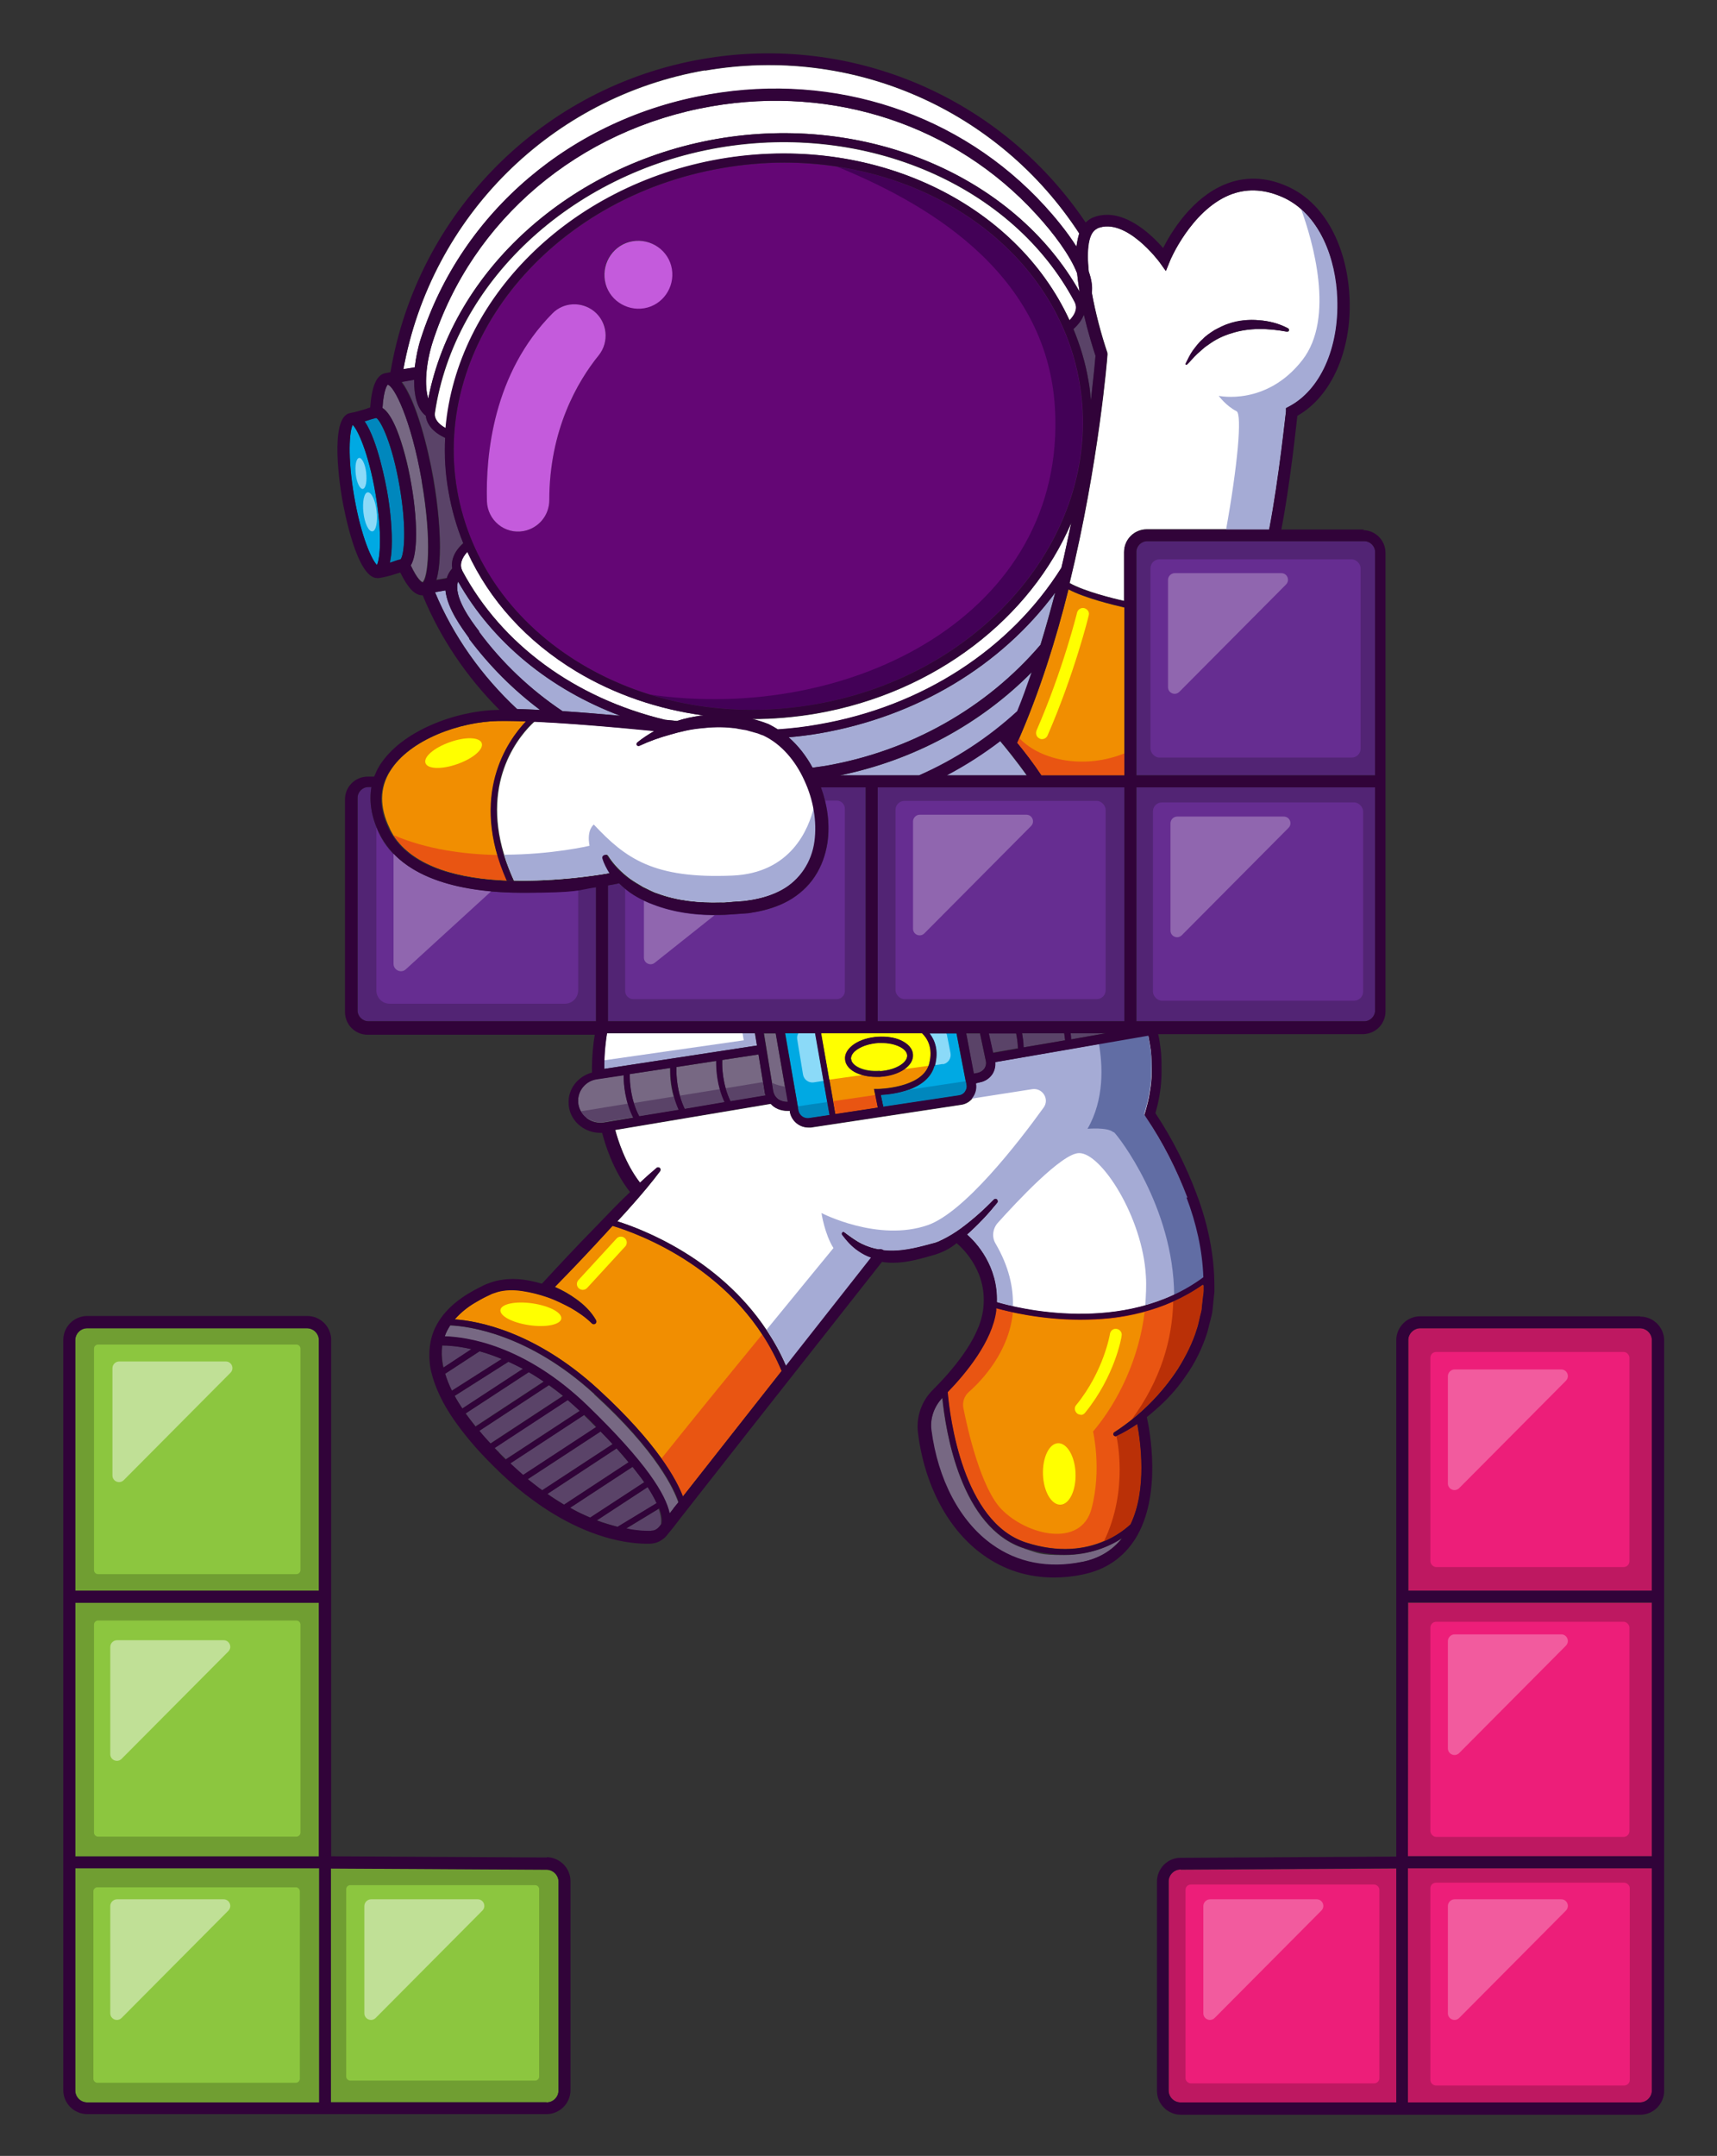 <?xml version="1.0" encoding="UTF-8"?>
<svg id="Layer_1" xmlns="http://www.w3.org/2000/svg" version="1.1" viewBox="0 0 558.9 701.5">
  <rect x="0" y="0" width="558.9" height="701.5" fill="#333333" stroke="none"/>
  <!-- Generator: Adobe Illustrator 29.1.0, SVG Export Plug-In . SVG Version: 2.1.0 Build 142)  -->
  <defs>
    <style>
      .st0 {
        fill: #f18e01;
      }

      .st1 {
        fill: #c0e096;
      }

      .st2 {
        fill: #8cc63f;
      }

      .st3 {
        fill: #9066af;
      }

      .st4 {
        fill: #0087bd;
      }

      .st5 {
        fill: #be1861;
      }

      .st6 {
        fill: #fff;
      }

      .st7 {
        fill: #8bdaf8;
      }

      .st8 {
        fill: #5a4368;
      }

      .st9 {
        fill: #616da4;
      }

      .st10 {
        fill: #430157;
      }

      .st11 {
        fill: #522474;
      }

      .st12 {
        fill: #c45bdc;
      }

      .st13 {
        fill: #662d91;
      }

      .st14 {
        fill: #709e32;
      }

      .st15 {
        fill: #f25b9e;
      }

      .st16 {
        fill: #00a9e3;
      }

      .st17 {
        fill: #e95512;
      }

      .st18 {
        fill: #ed1e79;
      }

      .st19 {
        fill: #640675;
      }

      .st20 {
        fill: #ba3007;
      }

      .st21 {
        display: none;
        fill: #acb1d6;
      }

      .st22 {
        fill: #310339;
      }

      .st23 {
        fill: #ff0;
      }

      .st24 {
        fill: #a5abd5;
      }

      .st25 {
        fill: #776883;
      }
    </style>
  </defs>
  <rect class="st21" x="-179" y="-116.1" width="920.3" height="920.3"/>
  <g>
    <g>
      <g>
        <g>
          <path class="st14" d="M177.9,684.1c2.1,0,3.9-1.7,3.9-3.9v-68c0-2.1-1.7-3.9-3.9-3.9l-70.2-.4v76.1h70.2Z"/>
          <path class="st14" d="M103.8,436.1c0-2.1-1.7-3.9-3.9-3.9H28.4c-2.1,0-3.9,1.7-3.9,3.9v81.5h79.3v-81.5Z"/>
          <polygon class="st14" points="103.8 521.5 24.5 521.5 24.5 604 103.8 604 103.8 521.5"/>
          <path class="st14" d="M24.5,607.9v72.3c0,2.1,1.7,3.9,3.9,3.9h75.5v-76.2H24.5Z"/>
          <path class="st2" d="M31.7,614.1h64.6c.7,0,1.3.6,1.3,1.3v61c0,.7-.6,1.3-1.3,1.3H31.7c-.7,0-1.3-.6-1.3-1.3v-61c0-.7.6-1.3,1.3-1.3Z"/>
          <path class="st5" d="M537.7,436.1c0-2.1-1.7-3.9-3.9-3.9h-71.5c-2.1,0-3.9,1.7-3.9,3.9v81.5s79.3,0,79.3,0v-81.5Z"/>
          <path class="st5" d="M384.3,608.3c-2.1,0-3.9,1.8-3.9,3.9v68c0,2.1,1.7,3.9,3.9,3.9h70.2v-76.1l-70.2.4Z"/>
          <path class="st5" d="M458.3,684.1h75.5c2.1,0,3.9-1.7,3.9-3.9v-72.3h-79.4v76.2Z"/>
          <polygon class="st5" points="537.7 521.5 458.4 521.5 458.3 604 537.7 604 537.7 521.5"/>
        </g>
        <rect class="st18" x="465.6" y="439.9" width="64.8" height="70" rx="1.9" ry="1.9"/>
        <rect class="st18" x="465.6" y="527.7" width="64.8" height="70" rx="1.9" ry="1.9"/>
        <path class="st18" d="M467.5,612.6h61.1c1,0,1.9.8,1.9,1.8v62.4c0,1-.8,1.8-1.9,1.8h-61.1c-1,0-1.9-.8-1.9-1.8v-62.4c0-1,.8-1.8,1.9-1.8Z"/>
        <path class="st18" d="M387.7,613.2h59.5c1,0,1.8.8,1.8,1.7v61.3c0,1-.8,1.7-1.8,1.7h-59.5c-1,0-1.8-.8-1.8-1.7v-61.3c0-1,.8-1.7,1.8-1.7Z"/>
        <path class="st15" d="M509.7,621.7l-34.7,34.9c-1.4,1.4-3.7.4-3.7-1.5v-34.9c0-1.2,1-2.2,2.2-2.2h34.7c1.9,0,2.9,2.3,1.5,3.7Z"/>
        <path class="st15" d="M509.7,535.5l-34.7,34.9c-1.4,1.4-3.7.4-3.7-1.5v-34.9c0-1.2,1-2.2,2.2-2.2h34.7c1.9,0,2.9,2.3,1.5,3.7Z"/>
        <path class="st15" d="M430.1,621.7l-34.7,34.9c-1.4,1.4-3.7.4-3.7-1.5v-34.9c0-1.2,1-2.2,2.2-2.2h34.7c1.9,0,2.9,2.3,1.5,3.7Z"/>
        <path class="st1" d="M74.3,621.7l-34.7,34.9c-1.4,1.4-3.7.4-3.7-1.5v-34.9c0-1.2,1-2.2,2.2-2.2h34.7c1.9,0,2.9,2.3,1.5,3.7Z"/>
        <path class="st15" d="M509.7,449.3l-34.7,34.9c-1.4,1.4-3.7.4-3.7-1.5v-34.9c0-1.2,1-2.2,2.2-2.2h34.7c1.9,0,2.9,2.3,1.5,3.7Z"/>
        <path class="st2" d="M114,613.4h60.2c.7,0,1.3.6,1.3,1.3v61c0,.7-.6,1.3-1.3,1.3h-60.2c-.7,0-1.3-.6-1.3-1.3v-61c0-.7.6-1.3,1.3-1.3Z"/>
        <path class="st2" d="M31.9,527.3h64.6c.7,0,1.3.6,1.3,1.3v67.7c0,.7-.6,1.3-1.3,1.3H31.9c-.7,0-1.3-.6-1.3-1.3v-67.7c0-.7.6-1.3,1.3-1.3Z"/>
        <path class="st2" d="M31.9,437.5h64.6c.7,0,1.3.6,1.3,1.3v72.1c0,.7-.6,1.3-1.3,1.3H31.9c-.7,0-1.3-.6-1.3-1.3v-72.1c0-.7.6-1.3,1.3-1.3Z"/>
        <path class="st1" d="M157,621.7l-34.7,34.9c-1.4,1.4-3.7.4-3.7-1.5v-34.9c0-1.2,1-2.2,2.2-2.2h34.7c1.9,0,2.9,2.3,1.5,3.7Z"/>
        <path class="st1" d="M74.3,537.4l-34.7,34.9c-1.4,1.4-3.7.4-3.7-1.5v-34.9c0-1.2,1-2.2,2.2-2.2h34.7c1.9,0,2.9,2.3,1.5,3.7Z"/>
        <path class="st1" d="M75,446.7l-34.7,34.9c-1.4,1.4-3.7.4-3.7-1.5v-34.9c0-1.2,1-2.2,2.2-2.2h34.7c1.9,0,2.9,2.3,1.5,3.7Z"/>
      </g>
      <g>
        <path class="st22" d="M533.8,428.3h-71.5c-4.3,0-7.8,3.5-7.8,7.8v168c0,0,0,0,0,0l-70.2.4c-4.3,0-7.7,3.5-7.7,7.8v68c0,4.3,3.5,7.8,7.8,7.8h149.5c4.3,0,7.8-3.5,7.8-7.8v-244.1c0-4.3-3.5-7.8-7.8-7.8ZM454.5,684.1h-70.2c-2.1,0-3.9-1.7-3.9-3.9v-68c0-2.1,1.7-3.9,3.9-3.9l70.2-.4v76.1ZM537.7,680.2c0,2.1-1.7,3.9-3.9,3.9h-75.5v-76.2h79.4v72.3ZM537.7,604h-79.4v-82.6h79.4v82.6ZM537.7,517.6h-79.3v-81.5c0-2.1,1.8-3.9,3.9-3.9h71.5c2.1,0,3.9,1.7,3.9,3.9v81.5Z"/>
        <path class="st22" d="M178,604.4l-70.2-.4h0s0-168,0-168c0-4.3-3.5-7.8-7.8-7.8H28.4c-4.3,0-7.8,3.5-7.8,7.8v244.1c0,4.3,3.5,7.8,7.8,7.8h149.5c4.3,0,7.8-3.5,7.8-7.8v-68c0-4.3-3.5-7.7-7.7-7.8ZM24.5,436.1c0-2.1,1.7-3.9,3.9-3.9h71.5c2.1,0,3.9,1.7,3.9,3.9v81.5s-79.3,0-79.3,0v-81.5ZM24.5,521.5h79.3v82.6s-79.3,0-79.3,0v-82.6ZM103.8,684.1H28.4c-2.1,0-3.9-1.7-3.9-3.9v-72.3h79.4v76.2ZM181.8,680.2c0,2.1-1.7,3.9-3.9,3.9h-70.2v-76.1l70.2.4c2.1,0,3.9,1.8,3.9,3.9v68Z"/>
      </g>
    </g>
    <g>
      <g>
        <g>
          <g>
            <path class="st23" d="M286.5,348.5c5.5-.4,9-3,8.8-5.2,0-1.1-1-2.1-2.7-2.9-1.5-.7-3.4-1.1-5.5-1.1s-.8,0-1.3,0c-2.5.2-4.9.9-6.6,2-1.5,1-2.3,2.1-2.2,3.2.2,2.2,4,4.3,9.4,3.9Z"/>
            <path class="st17" d="M391.8,418.2v1.8c0,.6-.1,1.2-.2,1.8l-.4,3.6c0,1.2-.5,2.4-.7,3.5-.3,1.2-.5,2.4-.9,3.5-1.4,4.6-3.6,8.9-6.2,13-4,6.2-9.2,11.9-15.1,16.6-1.8,1.4-3.7,2.8-5.6,4h0c-.3.2-.4.6-.3.9.2.3.6.5.9.3,2.4-1.1,4.7-2.5,6.8-3.9,1,5.5,3.3,21.2-2.2,32.6-1.7,1.6-4.7,3.9-8.7,5.6-5.9,2.5-14.3,3.9-25.2.4-20.7-6.6-24.9-41-25.6-49,5.9-6.2,14.5-16.5,15.8-26.5,0-.3,0-.5,0-.8,1.1.3,2.9.8,5.2,1.3,5.2,1.1,13.1,2.4,22.1,2.4s13.7-.7,20.9-2.6c3.1-.8,6.3-1.9,9.4-3.3,3.3-1.5,6.6-3.3,9.8-5.5,0,0,0,.2,0,.2Z"/>
            <path class="st16" d="M122.2,160.5c-2.3-13.3-5.8-20.7-7.4-22.2-1,2-1.8,10,.5,23.4,2.3,13.3,5.8,20.7,7.4,22.2,1-2,1.8-10-.5-23.4Z"/>
            <path class="st4" d="M127.5,178.1c0,2-.3,3.6-.6,5,.6-.2,1.1-.3,1.5-.5.7-.2,1.3-.4,2-.6,1.1-1.3,2.1-9.6-.3-23.6-2.4-14-6.1-21.4-7.6-22.4-.5.1-1.1.3-1.9.5-.5.2-1.2.4-1.9.6,4.3,6.3,6.9,20.6,7.3,22.7,1.2,6.8,1.7,13.3,1.5,18.3Z"/>
            <path class="st8" d="M147.2,184.9c-.4-2.4.5-5.4,3.6-8.2-2.2-5.4-3.8-11-4.8-16.8-1-5.9-1.3-11.7-1.1-17.5-3.8-1.7-6-4.3-6.3-7.2-2.9-2.2-3.9-6.7-3.8-11.7l-4,.7c4.8,6.4,8.5,21.4,10.3,31.4,1.6,9.2,2.3,18.1,2.1,24.9-.1,3.4-.5,6.1-1.1,8.1l3.4-.6c.3-1.1.9-2.2,1.8-3.2Z"/>
            <rect class="st11" x="285.7" y="256.2" width="80.3" height="76.1"/>
            <path class="st11" d="M281.8,256.2v76.1h-83.9v-44.2c1.7-.3,2.9-.5,3.6-.7.4.4.9.8,1.3,1.2.2.2.5.4.7.6,2.7,2.3,5.9,3.9,9.1,5.1,7.1,2.7,14.7,3.6,22,3.4,1.9,0,3.7-.2,5.5-.3l2.8-.2c.9,0,1.9-.3,2.8-.4,3.7-.6,7.5-1.8,10.9-3.7,3.4-1.9,6.5-4.6,8.6-7.9,2.2-3.3,3.5-7.1,4.1-10.9.7-4.7.3-9.4-.8-13.8-.3-1.5-.8-2.9-1.3-4.3h14.5Z"/>
            <path class="st24" d="M149.1,189.2c-1.6,4.9,4.1,12.6,6.7,16.2v.2c7.6,10,16.7,18.7,27.3,25.8,6.4.4,13,1,18.8,1.5-22.9-8.6-41.6-23.9-52.8-43.7Z"/>
            <path class="st24" d="M152.9,207.9v-.2c-2.6-3.3-7.3-9.7-7.9-15.6l-3.4.6c5.9,14.1,15.1,27.2,26.7,38,2.4,0,4.9.2,7.5.3-8.8-6.6-16.5-14.3-23-23.1Z"/>
            <path class="st6" d="M229.5,22.9c-50,8.7-89.1,47.6-98.2,97.3l3.7-.6c.4-3.4,1.1-6.7,2-9.4,13.3-41.3,49.2-71.7,93.8-79.4,41.1-7.1,81.9,6.4,109.2,36.2,3.3,3.6,7.3,8.4,10.4,13.3.2-1.6.5-3,.9-4.3-26.4-40.5-74.1-61.3-121.8-53Z"/>
            <path class="st0" d="M366,197.6v54.7h-27c-2.5-3.8-5.6-7.8-7.9-10.6.2-.5.4-1,.7-1.5,6.7-15.4,12-32.2,16-48.4,5.4,2.9,14.8,5.1,18.2,5.9Z"/>
            <path class="st8" d="M360,336.2h-11.6c0,.6.2,1.2.2,2l11.3-2Z"/>
            <path class="st8" d="M346.7,338.5c0-.9-.2-1.6-.3-2.3h-13.7c.2,1.2.4,2.8.5,4.6l13.5-2.3Z"/>
            <path class="st6" d="M233.4,45.2c48.5-8.4,96.7,12,118,49.7-.3-2-.6-4-.8-6-2.2-5.8-7.6-13-13.4-19.3-26.4-28.8-65.8-41.9-105.6-35-43.2,7.5-77.9,36.9-90.8,76.8-2.2,7-2.7,14.2-1.4,18.3,8.2-41.8,46.2-76.2,94-84.5Z"/>
            <path class="st24" d="M246.4,340.2l-49.7,7.6c0-1,0-1.9,0-2.8.1-4.1.7-7.4.9-8.8h48.1l.7,4Z"/>
            <path class="st11" d="M447.6,179.6c0-1.9-1.6-3.5-3.5-3.5h-70.7c-1.9,0-3.5,1.6-3.5,3.5v72.7h77.7v-72.7Z"/>
            <path class="st8" d="M184.8,455.5l-23.8,15.6c.5.5.9,1,1.4,1.4.7.8,1.5,1.5,2.3,2.3l24.1-15.8c-1.3-1.2-2.6-2.4-3.9-3.5Z"/>
            <path class="st8" d="M190.1,460.4l-24.1,15.8c1.4,1.3,2.8,2.5,4.2,3.8l23.8-15.6c-1.3-1.3-2.6-2.6-3.9-3.9Z"/>
            <path class="st8" d="M172.1,446.5l-20.5,13.4c1,1.4,2.1,2.8,3.2,4.2l22.2-14.6c-1.7-1.1-3.3-2.1-4.9-3.1Z"/>
            <path class="st8" d="M165.5,443.1l-17.5,11.1c.8,1.4,1.6,2.8,2.5,4.1l19.7-12.9c-1.6-.9-3.2-1.7-4.7-2.3Z"/>
            <path class="st8" d="M178.7,450.7l-22.7,14.9c1.2,1.4,2.4,2.8,3.6,4.1l23.6-15.5c-1.5-1.3-3.1-2.4-4.6-3.5Z"/>
            <path class="st8" d="M195.5,465.8l-23.7,15.5c1.2,1,2.4,1.9,3.6,2.8.4.3.7.5,1.1.8l22.9-15c-1.2-1.3-2.5-2.7-3.9-4.1Z"/>
            <path class="st0" d="M254.4,446.1l-13.3,16.9-18.8,23.9c-1-2.6-3-6.7-7-12.3-4.2-5.9-10.7-13.5-20.5-22.5-20.7-19-39.5-22.3-46.8-22.8,0,0,.1-.1.2-.2,1.8-2,4-3.8,6.4-5.2,1.2-.7,2.4-1.4,3.7-2.1.6-.3,1.3-.6,1.9-.9.6-.2,1.2-.4,1.8-.6,2.5-.7,5.3-.7,8-.3,2.7.4,5.4,1.1,8.1,2,2.7,1,5.2,2.1,7.7,3.5,2.4,1.4,4.8,3,6.8,5h0c.3.3.7.4,1,.2.4-.2.6-.8.4-1.2-1.6-2.8-3.9-5-6.4-6.8-2.2-1.6-4.5-2.9-7-4,5.6-5.7,11.1-11.5,16.5-17.4.8-.8,1.5-1.7,2.3-2.5,6.7,2,32.9,11.2,48.7,35.3,2.4,3.6,4.5,7.6,6.3,11.9Z"/>
            <path class="st25" d="M333.5,503.9c-20.9-6.6-25.7-38.4-26.8-49-2.7,2.8-4,6.7-3.6,10.5,2,16.2,9.2,29.7,19.7,37.2,8.4,6,18.5,8,29.3,5.7,5.5-1.1,9.8-3.7,13-7.7-4.2,2.7-10.5,5.4-18.7,5.4s-8.2-.6-13-2.1Z"/>
            <path class="st8" d="M210.8,483.9l-16.5,10.8c2.2.8,4.5,1.5,6.8,2.1l12.7-7.7c-.7-1.6-1.7-3.3-2.9-5.2Z"/>
            <path class="st8" d="M205.9,477.3l-20.3,13.3c1.6.9,3.1,1.7,4.7,2.4.6.3,1.2.5,1.8.8l17.6-11.5c-1.1-1.6-2.4-3.2-3.8-5Z"/>
            <path class="st8" d="M214.5,490.9l-10.7,6.5c.9.2,1.9.4,2.8.5,1.4.2,2.8.3,4.2.3.3,0,.8,0,1,0,.2,0,.5,0,.7-.1.5-.1.9-.3,1.3-.6.4-.2.8-.8,1.3-1.4.2-1.4,0-3.1-.7-5.1Z"/>
            <path class="st8" d="M200.7,471.3l-22.5,14.8c1.8,1.2,3.6,2.4,5.4,3.5l21-13.8c-1.2-1.4-2.5-2.9-3.9-4.5Z"/>
            <path class="st25" d="M193.4,453.6c-21.5-19.7-41.2-22.1-46.9-22.3-.7,1.1-1.4,2.4-1.8,3.6,6.8.2,25.9,2.6,46.5,22.6,19.3,18.7,25.4,28.9,26.7,35l1.2-1.5,1.7-2.1c-1.4-4.1-6.9-16.5-27.4-35.2Z"/>
            <path class="st8" d="M156.1,439.7l-11.2,7.3c.6,1.9,1.3,3.7,2.2,5.5l16.2-10.3c-2.6-1.1-5-1.9-7.2-2.5Z"/>
            <path class="st0" d="M300.1,336.2h-32.8l2.7,15.2,1.2,6.8.7,4.2,13.8-2.1-.8-4.2-.4-1.8h1.2c.1,0,13.9-.2,16.6-7.6,0-.2.1-.3.2-.5,1.5-5.4-.7-8.6-2.3-10.1ZM286.6,350.4c-.5,0-1,0-1.4,0-1.6,0-3.1-.2-4.4-.6-3.3-.9-5.6-2.8-5.7-5.2-.1-1.8,1-3.6,3.1-5,2-1.3,4.6-2.1,7.5-2.3,2.9-.2,5.6.2,7.7,1.2,2.3,1.1,3.7,2.7,3.8,4.5.1,1.8-1,3.6-2.9,4.9-1.9,1.3-4.6,2.2-7.7,2.4Z"/>
            <path class="st8" d="M318.2,349.2c.9-.2,1.7-.7,2.2-1.4.5-.8.7-1.7.5-2.5l-1.9-9h-4.5l2.5,13.2,1.2-.2Z"/>
            <path class="st16" d="M314.2,355.2c-.5.7-1.2,1.1-2,1.2l-24.6,3.7-.8-3.8c1.8-.1,5.5-.5,9-1.7,3.7-1.3,7.3-3.7,8.4-7.8,0,0,0-.2,0-.3,1.3-4.9-.1-8.2-1.7-10.4h8.8l3,15.6.2,1.1c.2.8,0,1.6-.5,2.3Z"/>
            <path class="st25" d="M256.4,358.5c-2.4,0-4.2-1.2-4.7-3.5l-.4-2.7-2.6-16h3.8l3,17.3.9,5Z"/>
            <path class="st25" d="M249.2,356.4l-11.4,1.9c-.7-1.4-1.2-2.8-1.6-4.2-1.1-3.9-1.2-7.4-1.1-9.2l11.8-1.8,1.5,9.1.5,3.4c0,.3.2.6.3.9Z"/>
            <path class="st8" d="M144,437.8c-.3,2-.2,4.1.2,6.2,0,.3.2.7.2,1l9.1-6c-4.4-1-7.7-1.2-9.5-1.2Z"/>
            <path class="st25" d="M235.8,358.6l-12.9,2.2c-.7-1.4-1.2-2.9-1.6-4.3-1.1-4-1.2-7.6-1.1-9.3l13-2c0,2,.1,5.4,1.2,9.2.4,1.4.9,2.8,1.5,4.2Z"/>
            <path class="st25" d="M220.9,361.1l-12.8,2.1c-.8-1.4-1.3-2.9-1.8-4.3-1.2-3.8-1.4-7.4-1.4-9.4l13.2-2c0,1.9,0,5.4,1.2,9.3.4,1.4.9,2.8,1.5,4.3Z"/>
            <path class="st8" d="M331.3,341.2c0-2-.3-3.8-.6-5h-8.9l1.4,6.3,8-1.4Z"/>
            <path class="st25" d="M206.1,363.6l-9.5,1.6c-2,.3-4.1-.2-5.8-1.5-.7-.6-1.3-1.2-1.7-2-.5-.9-.9-1.9-.9-3v-.3c-.2-3.5,2.5-6.8,6.1-7.3l8.7-1.3c0,2.2.3,5.6,1.4,9.4.4,1.4,1,2.9,1.7,4.3Z"/>
            <path class="st16" d="M270,362.8l-6.7,1c-1.6.3-3.1-.9-3.4-2.4l-.2-1.4-4.1-23.8h9.8l2.7,15.5,1.2,6.8.7,4.2Z"/>
            <path class="st8" d="M355.1,130.2c1-7.8,1.4-13,1.5-14.5-.8-2.4-2.4-7.5-3.8-13.4-.5,1.5-1.6,3.1-3.4,4.7,2.2,5.3,3.9,10.9,4.9,16.8.4,2.1.6,4.2.8,6.3Z"/>
            <path class="st19" d="M351.4,124.4c-6.4-37.1-38.9-64.1-78.9-70.2-5.6-.8-11.3-1.3-17.2-1.3s-13.5.6-20.3,1.8c-55.8,9.7-94.5,56.7-86.2,104.8,4,23.3,18.3,43.3,40.3,56.5,7,4.2,14.6,7.6,22.4,10,16.8,5.2,35.3,6.4,53.7,3.2,55.8-9.7,94.5-56.7,86.2-104.8ZM194.9,115.6c-6.8,8.5-16.1,24.3-16.1,47.1,0,5-3.5,9.3-8.4,10.1h0c-6.1,1.1-11.7-3.5-11.9-9.7-.4-15,2-41.6,21.3-61.1,3.7-3.7,9.6-4,13.6-.7,4.4,3.5,5,9.9,1.5,14.3ZM209.6,100.2c-6,1-11.7-3-12.8-9-1-6,3-11.7,9-12.8,6-1,11.7,3,12.8,9,1,6-3,11.7-9,12.8Z"/>
            <path class="st6" d="M152.1,179.6c-1.9,2-2.6,4.3-1.6,6.1,12.8,24,36.7,41.5,66,48.5,2.3.2,3.7.4,3.9.4,2.4-.8,5-1.4,7.5-1.7.4,0,.8,0,1.2-.1-14.8-2-28.9-6.8-41.4-14.3-16.2-9.7-28.4-23.2-35.5-38.9Z"/>
            <path class="st6" d="M234.5,51.8c49.4-8.6,96.1,14.2,113.7,52.5,3.1-3.2,2-5.4,1.6-6.1-20.2-37.8-67.8-58.4-115.9-50.1-48.1,8.3-86,43.8-92.3,86.2-.3,1.9,1,3.7,3.6,5.1,3.7-41.9,40-79,89.4-87.6Z"/>
            <path class="st6" d="M345.5,184.8c1.2-5,2.2-9.9,3.2-14.6-13.1,30.6-43.9,55.2-82.9,62-7,1.2-14,1.8-21,1.8h0c1.8.4,3.6,1,5.4,1.7,1.1.5,2.1,1.1,3,1.7,4.4-.3,8.8-.8,13.2-1.6,33.6-5.8,62.3-24.4,79.1-51Z"/>
            <path class="st24" d="M308.1,252.3h26.1c-3.3-4.6-7-9.2-8.7-11.2-5.5,4.2-11.3,7.9-17.5,11.2Z"/>
            <path class="st24" d="M335.9,218.7c-16.7,16.9-38.5,28.7-62.5,33.6h25.9c11.8-5.2,22.5-12.2,32-20.9,1.7-4.2,3.2-8.4,4.7-12.7Z"/>
            <path class="st24" d="M338.7,209.8c1.7-5.7,3.3-11.4,4.8-17-17.6,23.8-44.9,40.3-76.6,45.8-3.4.6-6.8,1-10.2,1.3,3.2,2.8,5.8,6.2,7.8,9.9,1.4-.2,2.8-.4,4.2-.6,27.6-4.8,52.4-18.8,70-39.4Z"/>
            <path class="st11" d="M369.9,332.3h4.9c.2,0,.3,0,.5,0h68.8c1.9,0,3.5-1.6,3.5-3.5v-72.7h-77.7v76.1Z"/>
            <path class="st6" d="M391.7,415.6c-25.9,19.1-61.2,9.9-67.2,8.1.4-11.7-6.7-19.4-9.7-22,3.6-3.2,6.8-6.6,9.8-10.3.3-.3.2-.8,0-1.1-.3-.3-.8-.3-1.1,0h0c-3.3,3.4-6.9,6.6-10.7,9.4-1.9,1.4-3.9,2.6-5.9,3.6-.5.2-1,.5-1.5.7-.5.2-1,.3-1.5.5l-3.4.9c-4.3,1.1-8.7,1.9-12.8,1.4-.5-.3-1.1-.4-1.7-.3-1.8-.3-3.6-.9-5.3-1.7-2-1-3.9-2.4-5.8-3.8h0c-.2-.2-.4-.2-.6,0-.2.2-.3.5-.1.8,1.4,2,3.1,3.9,5.3,5.3,1.3.9,2.6,1.6,4.1,2.1l-27.7,35.2c-1.8-4.3-4-8.1-6.4-11.7-15.5-23.3-40.5-32.8-48.5-35.3,1.8-1.9,3.6-3.9,5.3-5.9,3-3.4,5.9-6.8,8.6-10.4.2-.3.2-.7,0-1-.3-.3-.8-.4-1.1,0-1.8,1.6-3.7,3.1-5.4,4.8-4.9-6.3-7.3-14.2-8.1-17.2l50.6-8.5c1.3,1.5,3.3,2.3,5.6,2.3s.4,0,.7,0v.5c.6,2.8,3.1,4.9,5.9,4.9s.6,0,.9,0l48.9-7.4c1.4-.2,2.6-.9,3.5-1.9.2-.2.3-.3.4-.5.9-1.3,1.3-2.9,1-4.5h0s1.2-.3,1.2-.3c1.7-.3,3.1-1.2,4.1-2.6.8-1.2,1.1-2.6,1-4l49.8-8.6c.3,1.5.6,3.1.8,4.6.3,2.3.4,4.5.3,6.8,0,2.3-.2,4.5-.6,6.8-.3,2.3-.9,4.5-1.5,6.6l-.3,1,.6.8c5.4,8.1,10,17,13.5,26.2,3.2,8.4,5.2,17.2,5.5,26Z"/>
            <path class="st11" d="M194,288.7v43.6h-74.1c-1.9,0-3.5-1.6-3.5-3.5v-69.2c0-1.9,1.6-3.5,3.5-3.5h1c-.7,4.1-.2,8.5,1.6,13,.2.6.5,1.3.8,1.9,7.6,15.7,28.5,19.5,46.9,19.5s12.7-.5,17.9-1.1c2.1-.2,4.1-.5,5.9-.7Z"/>
            <path class="st25" d="M137.3,156.4c-3.5-20-9-30.8-11.1-31.3,0,0-1.3,1.2-1.7,7.6,1.6,1,3.1,3.4,4.7,7.2,1.9,4.7,3.6,11,4.7,17.7,1.2,6.8,1.7,13.3,1.5,18.3-.2,3.8-.7,6.4-1.7,8,2.2,4.7,3.6,5.4,3.8,5.5h0c1.7-1.1,3.2-13.1-.3-33.1Z"/>
            <path class="st6" d="M435.4,97.2c-.4-10.1-3.8-22.1-11.9-29.2-1.9-1.7-4.1-3.1-6.6-4.1-5.8-2.4-11.4-2.6-16.8-.4-12.4,5.1-19.3,21.3-19.3,21.5l-1.3,3.2-2-2.8c-.1-.1-11-14.9-20.3-11.1-3,1.2-3.6,6.8-2.8,14,.8,2.4,1.2,4.8,1,6.9,1.2,6.6,3.1,13.7,5.1,19.6v.4c.1,0,0,.4,0,.4,0,.5-2.8,35.2-12.3,74.1,4.8,2.7,14,5,17.7,5.8v-15.9c0-4.1,3.3-7.4,7.4-7.4h39.8c3.2-16.7,5.4-38.2,5.4-38.5v-1c0,0,1-.5,1-.5,10.2-5.2,16.4-19,15.8-35.1ZM389.6,115.3c-1.1,1-2.1,2.3-3.2,3.3h0c-.1.1-.3.1-.4,0,0,0,0-.2,0-.3.7-1.4,1.4-2.9,2.4-4.2,1-1.3,1.9-2.6,3.2-3.7,1.1-1.2,2.5-2.1,3.9-3,1.5-.8,3-1.6,4.6-2.1,3.2-1,6.6-1.4,9.8-1.1,3.3.3,6.5,1.1,9.4,2.6.3.2.4.5.3.8-.1.3-.4.4-.7.3h0c-6-1.1-12.2-1.3-17.8.5-2.8.8-5.5,2.1-7.9,3.9-1.3.8-2.3,1.9-3.5,2.9Z"/>
            <path class="st12" d="M205.9,78.5c-6,1-10,6.8-9,12.8,1,6,6.8,10,12.8,9,6-1,10-6.8,9-12.8-1-6-6.8-10-12.8-9Z"/>
            <path class="st12" d="M193.4,101.3c-4.1-3.3-10-3-13.6.7-19.3,19.5-21.7,46-21.3,61.1.2,6.2,5.8,10.8,11.9,9.7h0c4.9-.9,8.4-5.1,8.4-10.1,0-22.8,9.2-38.6,16.1-47.1,3.5-4.4,2.8-10.8-1.5-14.3Z"/>
          </g>
          <path class="st4" d="M269.3,358.6l.7,4.2-6.7,1c-1.6.3-3.1-.9-3.4-2.4l-.2-1.4c2.5-.4,5.9-.9,9.6-1.4Z"/>
          <path class="st4" d="M314.2,355.2c-.5.7-1.2,1.1-2,1.2l-24.6,3.7-.8-3.8c1.8-.1,5.5-.5,9-1.7,8.5-1.3,15.8-2.4,18.6-2.8l.2,1.1c.2.8,0,1.6-.5,2.3Z"/>
          <polygon class="st17" points="285.7 360.4 272 362.5 271.2 358.3 284.9 356.3 285.7 360.4"/>
          <path class="st17" d="M248.1,434.2c2.4,3.6,4.5,7.6,6.3,11.9l-13.3,16.9-18.8,23.9c-1-2.6-3-6.7-7-12.3,9.1-11.4,21.8-27,32.8-40.4Z"/>
          <path class="st24" d="M391.7,415.6c-3.1,2.3-6.4,4.2-9.8,5.8-3,1.4-6.1,2.5-9.1,3.3-17,4.8-34.2,2.3-43.1.3-2.4-.5-4.2-1-5.2-1.3.4-11.7-6.7-19.4-9.7-22,3.6-3.2,6.8-6.6,9.8-10.3.3-.3.2-.8,0-1.1-.3-.3-.8-.3-1.1,0h0c-3.3,3.4-6.9,6.6-10.7,9.4-1.9,1.4-3.9,2.6-5.9,3.6-.5.2-1,.5-1.5.7-.5.2-1,.3-1.5.5l-3.4.9c-4.3,1.1-8.7,1.9-12.8,1.4-.5-.3-1.1-.4-1.7-.3-1.8-.3-3.6-.9-5.3-1.7-2-1-3.9-2.4-5.8-3.8h0c-.2-.2-.4-.2-.6,0-.2.2-.3.5-.1.8,1.4,2,3.1,3.9,5.3,5.3,1.3.9,2.6,1.6,4.1,2.1l-27.7,35.2c-1.8-4.3-4-8.1-6.4-11.7,12.1-14.8,21.8-26.6,21.8-26.6-2.9-4.6-3.9-11.4-3.9-11.4,0,0,18.5,9.6,34.7,3.9,11.8-4.2,29.1-26.4,37.6-38.2,2-2.7-.3-6.5-3.7-6l-19.8,3.1c.2-.2.3-.3.4-.5.9-1.3,1.3-2.9,1-4.5h0s1.2-.3,1.2-.3c1.7-.3,3.1-1.2,4.1-2.6.8-1.2,1.1-2.6,1-4l33.8-5.9,16-2.8c.3,1.5.6,3.1.8,4.6.3,2.3.4,4.5.3,6.8,0,2.3-.2,4.5-.6,6.8-.3,2.3-.9,4.5-1.5,6.6l-.3,1,.6.8c5.4,8.1,10,17,13.5,26.2,3.2,8.4,5.2,17.2,5.5,26Z"/>
          <path class="st20" d="M370.2,463.4c1,5.5,3.3,21.2-2.2,32.6-1.7,1.6-4.7,3.9-8.7,5.6,8.3-16.9,4.1-34.3,4.1-34.3,2.4-1.1,4.7-2.5,6.8-3.9Z"/>
          <path class="st9" d="M362.4,368.4c-1.9-1.7-8.4-1.1-8.4-1.1,5.6-9.7,4.9-20.9,3.7-27.7l16-2.8c.3,1.5.6,3.1.8,4.6.3,2.3.4,4.5.3,6.8,0,2.3-.2,4.5-.6,6.8-.3,2.3-.9,4.5-1.5,6.6l-.3,1,.6.8c5.4,8.1,10,17,13.5,26.2,3.2,8.4,5.2,17.2,5.5,26-3.1,2.3-6.4,4.2-9.8,5.8-.2-28.8-18.3-51.9-19.6-53Z"/>
          <path class="st20" d="M391.8,418.2v1.8c0,.6-.1,1.2-.2,1.8l-.4,3.6c0,1.2-.5,2.4-.7,3.5-.3,1.2-.5,2.4-.9,3.5-1.4,4.6-3.6,8.9-6.2,13-4,6.2-9.2,11.9-15.1,16.6,9.6-13,13.3-26.2,13.6-38.5,3.3-1.5,6.6-3.3,9.8-5.5,0,0,0,.2,0,.2Z"/>
          <path class="st0" d="M372.6,426.8c-1.8,15.1-8.5,29.2-16.8,39,0,0,2.9,12.3-.5,25.1-3.4,12.8-20.9,8.8-29.3.2-6.6-6.8-10.9-25.3-12.4-32.9-.4-2,.3-4,1.8-5.3,4.3-3.8,13-13,14.3-25.8,5.2,1.1,13.1,2.4,22.1,2.4s13.7-.7,20.9-2.6Z"/>
          <path class="st6" d="M372.8,424.7c-17,4.8-34.2,2.3-43.1.3.2-6.1-1.3-12.9-5.6-20.3-1.3-2.1-1-4.8.6-6.7,6.2-6.9,20.9-22.7,26.5-22.8,7.2-.2,20.8,20.9,21.8,40.1.2,3.1,0,6.3-.2,9.4Z"/>
          <path class="st8" d="M204.4,359.2c.4,1.4,1,2.9,1.7,4.3l-9.5,1.6c-2,.3-4.1-.2-5.8-1.5-.7-.6-1.3-1.2-1.7-2l15.3-2.5Z"/>
          <path class="st8" d="M219.4,356.8c.4,1.4.9,2.8,1.5,4.3l-12.8,2.1c-.8-1.4-1.3-2.9-1.8-4.3l13-2.1Z"/>
          <path class="st8" d="M234.3,354.4c.4,1.4.9,2.8,1.5,4.2l-12.9,2.2c-.7-1.4-1.2-2.9-1.6-4.3l13-2.1Z"/>
          <path class="st8" d="M248.9,355.5c0,.3.2.6.3.9l-11.4,1.9c-.7-1.4-1.2-2.8-1.6-4.2l12.1-2,.5,3.4Z"/>
          <path class="st8" d="M256.4,358.5c-2.4,0-4.2-1.2-4.7-3.5l-.4-2.7c1.5.8,3.1,1.1,4.3,1.3l.9,5Z"/>
          <path class="st6" d="M242.1,338.5l-45.4,6.5c.1-4.1.7-7.4.9-8.8h44.1l.4,2.3Z"/>
          <path class="st7" d="M265.4,336.2l2.7,15.5-3.3.5c-1.6.2-3.1-.9-3.4-2.5l-1.9-11.5c-.1-.7,0-1.4.4-2h5.6Z"/>
          <path class="st23" d="M300.1,336.2c1.6,1.5,3.8,4.7,2.3,10.1,0,.2-.1.4-.2.5l-8,1.1c1.9-1.3,3.1-3,2.9-4.9-.1-1.8-1.5-3.4-3.8-4.5-2.1-1-4.9-1.4-7.7-1.2-2.8.2-5.5,1-7.5,2.3-2.1,1.4-3.3,3.2-3.1,5,.2,2.4,2.4,4.3,5.7,5.2l-10.8,1.5-2.7-15.2h32.8Z"/>
          <path class="st7" d="M306.9,346.2l-2.6.4c1.3-4.9-.1-8.2-1.7-10.4h5.4c.2.3.3.6.3.9.3,1.6.8,3.8,1.1,5.6.3,1.7-.8,3.3-2.5,3.6Z"/>
          <g>
            <path class="st0" d="M161.9,278.1c.8,2.7,1.8,5.5,3.1,8.4-14.9-.6-30.1-4.1-37-14.8h0c-.4-.7-.9-1.5-1.2-2.3-3.3-6.8-3.2-13,.2-18.5,6.4-10.3,22.9-16.1,35.3-16.3,2.6,0,5.7,0,9,.1-5.3,5.6-16,20.4-9.4,43.4Z"/>
            <path class="st6" d="M265.3,273.7c-1,6.7-4.8,12.6-10.7,15.8-2.9,1.6-6.2,2.6-9.5,3.2-.9.1-1.7.3-2.6.4l-2.6.2c-1.7,0-3.5.4-5.3.3-7,.2-14.1-.5-20.5-2.9-1.7-.5-3.1-1.4-4.7-2.1-1.5-.9-2.9-1.7-4.3-2.7-2.7-2-5.2-4.5-7-7.3h0c-.2-.5-.6-.6-1-.5-.5.2-.8.7-.6,1.1.5,1.7,1.4,3.3,2.3,4.8-5.4,1-18.1,2.8-31.5,2.5-1.3-2.9-2.4-5.7-3.2-8.4-7.5-24.7,5.5-39.3,9.9-43.3,13.4.6,30,2.1,39.1,3-1.9,1.1-3.8,2.3-5.5,3.7-.2.2-.3.5-.2.8.2.3.5.5.9.3h0c3.2-1.5,6.6-2.7,9.9-3.6,3.4-1,6.8-1.8,10.2-2.1,3.4-.4,6.9-.5,10.3-.1.9,0,1.7.3,2.6.4.8.1,1.7.2,2.5.5l2.5.7c.9.2,1.5.5,2.3.8,6,2.8,10.6,8.4,13.5,14.6,1.3,2.7,2.2,5.6,2.8,8.6.8,3.8,1,7.6.4,11.4Z"/>
          </g>
          <path class="st17" d="M161.9,278.1c.8,2.7,1.8,5.5,3.1,8.4-14.9-.6-30.1-4.1-37-14.8,10.9,4.7,23.1,6.3,33.9,6.5Z"/>
          <path class="st24" d="M265.3,273.7c-1,6.7-4.8,12.6-10.7,15.8-2.9,1.6-6.2,2.6-9.5,3.2-.9.1-1.7.3-2.6.4l-2.6.2c-1.7,0-3.5.4-5.3.3-7,.2-14.1-.5-20.5-2.9-1.7-.5-3.1-1.4-4.7-2.1-1.5-.9-2.9-1.7-4.3-2.7-2.7-2-5.2-4.5-7-7.3h0c-.2-.5-.6-.6-1-.5-.5.2-.8.7-.6,1.1.5,1.7,1.4,3.3,2.3,4.8-5.4,1-18.1,2.8-31.5,2.5-1.3-2.9-2.4-5.7-3.2-8.4,15.6,0,27.8-2.9,27.8-2.9-1-5.3,1.4-6.9,1.4-6.9,10.3,11,19.4,17.7,45.1,16.6,19-.8,24.9-15.1,26.6-22.6.8,3.8,1,7.6.4,11.4Z"/>
          <path class="st17" d="M366,245v7.3h-27c-2.5-3.8-5.6-7.8-7.9-10.6.2-.5.4-1,.7-1.5,7.2,7.5,21.5,10.1,34.3,4.9Z"/>
          <path class="st24" d="M419.6,132.3l-1,.5v1c-.1.2-2.3,21.8-5.5,38.5h-14c3.7-20.5,5.3-37.5,3.4-38.5-3.4-1.7-5.8-5-5.8-5,0,0,15.5,3.4,27.2-11.6,10.8-13.8,3.3-39.1-.4-49.2,8.1,7.1,11.5,19,11.9,29.2.6,16.1-5.6,29.8-15.8,35.1Z"/>
          <path class="st13" d="M188.2,290v32.2c0,2.4-1.9,4.4-4.3,4.4h-57.1c-2.4,0-4.3-2-4.3-4.4v-53c.2.6.5,1.3.8,1.9,1.2,2.6,2.8,4.8,4.7,6.8,7.5,7.8,19.5,11.1,31.8,12.2,3.5.3,7,.4,10.4.4,6.5,0,12.7-.5,17.9-1.1,0,.2,0,.3,0,.5Z"/>
          <path class="st3" d="M159.8,290.1l-27.7,25.3c-1.5,1.4-4,.3-4-1.8v-35.8c7.5,7.8,19.5,11.1,31.8,12.2Z"/>
          <path class="st13" d="M275,263.1v59.4c0,1.4-1.2,2.6-2.6,2.6h-66.3c-1.4,0-2.6-1.2-2.6-2.6v-33.3c1.8,1.6,3.9,2.8,6.1,3.8,1,.5,2,.9,3.1,1.3,6.4,2.5,13.2,3.4,19.9,3.4.7,0,1.4,0,2.1,0,1.9,0,3.7-.2,5.5-.3l2.8-.2c.9,0,1.9-.3,2.8-.4,3.7-.6,7.5-1.8,10.9-3.7,3.4-1.9,6.5-4.6,8.6-7.9,2.2-3.3,3.5-7.1,4.1-10.9.7-4.7.3-9.4-.8-13.8h3.8c1.4,0,2.6,1.2,2.6,2.6Z"/>
          <path class="st3" d="M232.6,297.8l-19.5,15.5c-1.4,1.1-3.5.1-3.5-1.7v-18.5c1,.5,2,.9,3.1,1.3,6.4,2.5,13.2,3.4,19.9,3.4Z"/>
          <rect class="st13" x="291.5" y="260.6" width="68.4" height="64.5" rx="2.9" ry="2.9"/>
          <path class="st3" d="M335.6,268.8l-34.7,34.9c-1.4,1.4-3.7.4-3.7-1.5v-34.9c0-1.2,1-2.2,2.2-2.2h34.7c1.9,0,2.9,2.3,1.5,3.7Z"/>
          <rect class="st13" x="375.3" y="261.1" width="68.4" height="64.5" rx="2.9" ry="2.9"/>
          <path class="st3" d="M419.4,269.4l-34.7,34.9c-1.4,1.4-3.7.4-3.7-1.5v-34.9c0-1.2,1-2.2,2.2-2.2h34.7c1.9,0,2.9,2.3,1.5,3.7Z"/>
          <rect class="st13" x="374.5" y="182" width="68.4" height="64.5" rx="2.9" ry="2.9"/>
          <path class="st3" d="M418.6,190.2l-34.7,34.9c-1.4,1.4-3.7.4-3.7-1.5v-34.9c0-1.2,1-2.2,2.2-2.2h34.7c1.9,0,2.9,2.3,1.5,3.7Z"/>
          <path class="st10" d="M265.2,229.2c-18.4,3.2-36.9,2-53.7-3.2,65.1,9.4,135.7-25.9,131.9-93.1-2.6-45.8-44.7-67.9-71-78.7,40.1,6.1,72.5,33.2,78.9,70.2,8.3,48.1-30.3,95.2-86.2,104.8Z"/>
          <path class="st23" d="M339.2,240.5c-.3,0-.5,0-.8-.2-1-.4-1.4-1.6-1-2.6,8.6-19.7,13.2-38.3,13.2-38.4.3-1,1.3-1.7,2.4-1.4,1,.3,1.7,1.3,1.4,2.3,0,.2-4.7,19.1-13.4,39.1-.3.7-1,1.2-1.8,1.2Z"/>
          <path class="st23" d="M156.8,241.8c.7,2-2.8,5-7.9,6.8-5,1.8-9.7,1.7-10.4-.3-.7-2,2.8-5,7.9-6.8,5-1.8,9.7-1.7,10.4.3Z"/>
          <path class="st23" d="M189.7,419.7c-.5,0-.9-.2-1.3-.5-.8-.7-.8-2-.1-2.7l12.4-13.5c.7-.8,2-.8,2.7-.1.8.7.8,2,.1,2.7l-12.4,13.5c-.4.4-.9.6-1.4.6Z"/>
          <path class="st23" d="M182.7,429.1c-.3,1.9-4.9,2.9-10.4,2.1-5.5-.8-9.7-3-9.4-5,.3-1.9,4.9-2.9,10.4-2.1,5.5.8,9.7,3,9.4,5Z"/>
          <path class="st23" d="M345.2,489.6c-2.9.1-5.5-4.2-5.7-9.8-.2-5.5,2-10.1,4.9-10.2,2.9-.1,5.5,4.2,5.7,9.8.2,5.5-2,10.1-4.9,10.2Z"/>
          <path class="st23" d="M351.8,460.3c-.4,0-.9-.1-1.2-.4-.8-.7-1-1.9-.3-2.7,9-11,11-23.1,11-23.2.2-1.1,1.2-1.8,2.2-1.6,1.1.2,1.8,1.2,1.6,2.2,0,.5-2.2,13.2-11.9,25.1-.4.5-.9.7-1.5.7Z"/>
        </g>
        <g>
          <path class="st22" d="M444.1,172.3h-27c2.8-14.6,4.7-32.6,5.2-37,11-6.2,17.7-21.1,17-38.2-.5-13.8-6.3-30.6-20.8-36.7-6.8-2.9-13.5-3-19.8-.4-10.7,4.4-17.4,15.4-20.1,20.7-4-4.6-13.5-13.7-22.9-9.9-.9.4-1.6.9-2.3,1.6-27.5-40.8-76.1-61.6-124.7-53.2-52.1,9-92.8,49.9-101.6,101.9l-1.6.3c-2.9.5-4.5,4.2-5,11.2-.4.1-.8.2-1.2.4-1.4.4-3.1,1-5.3,1.4-7.1,1.2-3.1,25.3-2.6,28.1.5,2.7,4.6,25.6,11.4,25.6s.3,0,.5,0c3.2-.5,5-1.2,6.3-1.6.3,0,.5-.2.7-.2,2.4,4.9,4.7,7.4,7.1,7.4s.1,0,.2,0c5.6,13.7,14.2,26.5,25,37.3-.2,0-.3,0-.5,0-13.4.2-31.5,6.7-38.6,18.2-.7,1.1-1.2,2.3-1.7,3.5h-2.1c-4.1,0-7.4,3.3-7.4,7.4v69.2c0,4.1,3.3,7.4,7.4,7.4h73.9c-.4,2.3-1,7-.9,12.3-4.6,1.2-7.9,5.4-7.6,10.1v.3c.2,2.8,1.6,5.3,3.8,7,1.8,1.4,4.1,2.2,6.3,2.2s.5,0,.8,0c.8,3.1,3.4,12.1,9.1,19.3-.6.5-1.1,1.1-1.7,1.6-3.2,3.1-6.3,6.4-9.4,9.6-6,6.1-11.8,12.3-17.6,18.6-5-1.5-10.3-2.2-15.7-.7-.8.2-1.6.6-2.3.8-.7.3-1.4.6-2.1,1-1.4.7-2.7,1.4-4,2.2-2.6,1.6-5.2,3.6-7.3,6-2.1,2.4-3.8,5.3-4.6,8.5-.8,3.2-.8,6.5-.3,9.6.6,3.1,1.7,6.1,3,8.9,1.3,2.8,2.9,5.4,4.6,7.9,3.5,5,7.4,9.6,11.6,13.8,4.2,4.3,8.7,8.4,13.5,11.9,4.8,3.6,10,6.8,15.5,9.3,5.5,2.5,11.4,4.4,17.5,5.1,1.5.2,3.1.3,4.6.3.4,0,.7,0,1.2,0,.5,0,1-.1,1.5-.2,1-.2,1.9-.7,2.7-1.3.8-.5,1.5-1.5,1.9-2l1.4-1.7,2.7-3.5,21.9-27.9,43.4-55.1c4.8.8,9.5-.2,13.9-1.4l3.5-1c1.2-.4,2.5-.9,3.6-1.5,1.2-.6,2.3-1.4,3.3-2.2,2.2,1.9,10.3,9.6,8.6,21.8-1.3,9.8-10.8,20.4-16.3,25.9-3.7,3.6-5.5,8.8-4.9,13.9,2.1,17.2,9.9,31.8,21.3,39.9,6.8,4.9,14.6,7.3,23,7.3,3.1,0,6.2-.3,9.4-1,7.4-1.5,13.1-5.4,17-11.5,9-14.3,4.6-36.2,3.8-39.7.8-.6,1.6-1.3,2.4-2,3.9-3.3,7.4-7.1,10.3-11.4,3-4.2,5.3-8.9,6.9-13.9.4-1.2.6-2.5,1-3.8.3-1.3.7-2.5.8-3.8l.4-3.9c0-.6.2-1.3.2-1.9v-1.9c0-10.3-2.2-20.5-5.8-30-3.5-9.3-7.9-18-13.4-26.3,1.3-4.4,2-9,2-13.6,0-2.5,0-4.9-.3-7.3-.2-1.6-.4-3.2-.8-4.8h66.6c4.1,0,7.4-3.3,7.4-7.4v-149.2c0-4.1-3.3-7.4-7.4-7.4ZM357.2,74.3c9.3-3.8,20.2,10.9,20.3,11.1l2,2.8,1.3-3.2c0-.2,6.9-16.3,19.3-21.5,5.3-2.2,10.9-2.1,16.8.4,12.9,5.4,18,20.7,18.4,33.3.6,16.1-5.6,29.8-15.8,35.1l-.9.5v1.1c-.1.2-2.3,21.8-5.5,38.4h-39.8c-4.1,0-7.4,3.3-7.4,7.4v15.9c-3.8-.9-12.9-3.1-17.8-5.8,9.5-38.9,12.3-73.6,12.3-74.1v-.4s0-.4,0-.4c-2-6-3.9-13.1-5-19.6.3-2.1-.1-4.5-1-6.9-.7-7.2-.1-12.8,2.8-14ZM285.7,332.3v-76.1h80.3v76.1h-80.3ZM360,336.2l-11.3,2c0-.7-.1-1.4-.2-2h11.6ZM346.7,338.5l-13.5,2.3c0-1.8-.3-3.4-.5-4.6h13.7c.1.7.2,1.4.3,2.3ZM331.3,341.2l-8,1.4-1.4-6.3h8.9c.2,1.2.5,2.9.6,5ZM285.7,360.4l-13.8,2.1-4.6-26.3h32.8c1.6,1.5,3.8,4.7,2.3,10.1-2.2,7.9-16.6,8.1-16.7,8.1h-1.2s1.2,5.9,1.2,5.9ZM267.3,256.2h14.5v76.1h-83.9v-44.2c1.7-.3,2.9-.5,3.6-.7.4.4.9.8,1.3,1.2,2.9,2.6,6.3,4.4,9.8,5.7,7.1,2.7,14.7,3.6,22,3.4,1.9,0,3.7-.2,5.5-.3l2.8-.2c.9,0,1.9-.3,2.8-.4,3.7-.7,7.5-1.8,10.9-3.7,3.4-1.9,6.4-4.6,8.6-7.9,2.2-3.3,3.5-7.1,4.1-10.9.9-6.2,0-12.4-2.1-18.2ZM150.5,185.7c-1-1.8-.3-4,1.6-6.1,7.2,15.7,19.3,29.1,35.5,38.9,12.5,7.5,26.6,12.3,41.4,14.3-.4,0-.8,0-1.2.1-2.5.4-5.1.9-7.5,1.7-.2,0-1.6-.2-3.9-.4-29.3-7.1-53.2-24.6-66-48.5ZM201.9,232.9c-5.8-.5-12.4-1.1-18.8-1.5-10.6-7.1-19.7-15.8-27.1-25.8v-.2c-2.8-3.6-8.5-11.3-6.9-16.2,11.2,19.8,29.9,35.1,52.8,43.7ZM189.1,216c-21.9-13.2-36.2-33.2-40.3-56.5-8.3-48.1,30.3-95.2,86.2-104.8,6.9-1.2,13.6-1.8,20.3-1.8,47.7,0,88.8,29.3,96.1,71.5,8.3,48.1-30.3,95.2-86.2,104.8-27.1,4.7-54.1,0-76.1-13.2ZM145.1,139.3c-2.6-1.4-3.9-3.2-3.6-5.1,6.3-42.4,44.2-77.8,92.3-86.2,48.1-8.3,95.8,12.2,115.9,50.1.4.8,1.5,2.9-1.6,6.1-17.5-38.2-64.2-61-113.7-52.5-49.4,8.6-85.7,45.7-89.4,87.6ZM244.8,233.9c6.9,0,14-.6,21-1.8,39-6.8,69.8-31.3,82.9-62-1,4.7-2,9.6-3.2,14.6-16.7,26.6-45.4,45.2-79.1,51-4.4.8-8.8,1.3-13.2,1.6-1-.6-2-1.2-3-1.7-1.8-.7-3.6-1.3-5.4-1.7h0ZM266.9,238.6c31.6-5.5,59-22,76.6-45.8-1.4,5.6-3,11.3-4.8,17-17.6,20.6-42.4,34.6-70,39.4-1.4.2-2.8.4-4.2.6-2-3.7-4.6-7.1-7.8-9.9,3.4-.3,6.8-.7,10.2-1.3ZM299.2,252.3h-25.9c24-4.9,45.8-16.7,62.5-33.6-1.5,4.3-3,8.6-4.7,12.7-9.5,8.7-20.2,15.7-32,20.9ZM325.6,241.1c1.6,1.9,5.4,6.5,8.7,11.2h-26.1c6.1-3.2,12-7,17.5-11.2ZM245.8,336.2l.6,4-49.7,7.6c0-5.3.6-9.9.9-11.6h48.1ZM218.2,347.5c0,2.6.2,8.1,2.7,13.6l-12.8,2.1c-2.8-5.3-3.1-10.9-3.1-13.7l13.2-2ZM220.1,347.2l13-2c0,2.7.2,8,2.7,13.4l-12.9,2.2c-2.6-5.5-2.8-11.2-2.7-13.6ZM235.1,344.9l11.8-1.8,2,12.4c0,.3.2.6.3.9l-11.4,1.9c-2.6-5.4-2.8-11-2.7-13.4ZM248.7,336.2h3.8l3.9,22.3c-2.5,0-4.2-1.2-4.7-3.5l-3.1-18.8ZM255.5,336.2h9.8l4.7,26.6-6.7,1c-1.6.2-3.1-.9-3.4-2.5l-4.4-25.1ZM304.3,346.9c1.4-5,0-8.5-1.7-10.6h8.8l3.2,16.6c.2.8,0,1.6-.5,2.3-.5.7-1.2,1.1-2,1.2l-24.6,3.7-.8-3.8c3.8-.2,15.2-1.5,17.4-9.5ZM314.5,336.2h4.5l1.9,9c.2.9,0,1.8-.5,2.5-.5.7-1.3,1.2-2.2,1.4l-1.2.2-2.5-13.2ZM339,252.3c-2.5-3.8-5.6-7.8-7.9-10.6,7-15.8,12.5-33.2,16.7-50,5.5,2.9,14.8,5.1,18.2,5.9v54.7h-27ZM356.6,115.7c-.1,1.4-.6,6.6-1.5,14.5-.2-2.1-.4-4.2-.8-6.3-1-5.9-2.7-11.5-4.9-16.8,1.9-1.7,2.9-3.3,3.4-4.7,1.4,5.9,3,11,3.8,13.4ZM233.4,45.2c-47.7,8.3-85.8,42.7-94,84.5-1.3-4-.8-11.3,1.4-18.3,12.8-39.9,47.6-69.3,90.8-76.8,39.8-6.9,79.3,6.2,105.6,35,5.8,6.3,11.1,13.5,13.4,19.3.2,2,.5,4,.8,6-21.3-37.7-69.5-58.1-118-49.7ZM229.5,22.9c47.7-8.3,95.4,12.5,121.8,53-.4,1.3-.7,2.8-.9,4.3-3.1-4.9-7.1-9.7-10.4-13.3-27.3-29.8-68.1-43.4-109.2-36.2-44.6,7.7-80.5,38.2-93.8,79.4-.9,2.7-1.6,6.1-2,9.4l-3.7.6c9-49.7,48.2-88.7,98.2-97.3ZM122.7,183.8c-1.6-1.5-5.1-8.9-7.4-22.2-2.3-13.3-1.5-21.4-.5-23.4,1.6,1.5,5.1,8.9,7.4,22.2,2.3,13.3,1.5,21.4.5,23.4ZM130.4,182c-.6.1-1.3.3-2,.6-.4.1-.9.3-1.5.5.3-1.4.5-3,.6-5,.2-5-.3-11.5-1.5-18.3-.4-2.1-3-16.4-7.3-22.7.7-.2,1.3-.4,1.9-.6.7-.2,1.4-.4,1.9-.5,1.5.9,5.2,8.3,7.6,22.4,2.4,14.1,1.4,22.3.3,23.6ZM137.5,189.5h0c-.2,0-1.6-.7-3.8-5.5,1-1.6,1.5-4.2,1.7-8,.2-5-.3-11.5-1.5-18.3-1.2-6.8-2.9-13.1-4.7-17.7-1.5-3.8-3.1-6.2-4.7-7.2.4-6.4,1.7-7.6,1.7-7.6,2.1.4,7.6,11.2,11.1,31.3,3.5,20,2,32,.3,33.1ZM130.8,124.3l4-.7c0,5,.9,9.5,3.8,11.7.3,2.9,2.5,5.4,6.3,7.2-.3,5.8,0,11.6,1.1,17.5,1,5.8,2.6,11.4,4.8,16.8-3.2,2.8-4,5.8-3.6,8.2-.9,1-1.5,2.1-1.8,3.2l-3.4.6c.6-2,1-4.7,1.1-8.1.3-6.8-.5-15.7-2.1-24.9-1.7-10-5.5-25-10.3-31.4ZM141.6,192.7l3.4-.6c.6,5.9,5.3,12.2,7.7,15.6v.2c6.6,8.7,14.3,16.5,23.1,23.1-2.6-.1-5.2-.2-7.5-.3-11.6-10.8-20.8-23.8-26.7-38ZM126.9,250.9c6.3-10.3,22.9-16.1,35.3-16.3,13.6-.2,38.6,2.1,50.7,3.3-1.9,1.1-3.8,2.3-5.5,3.7-.2.2-.3.5-.2.8.2.3.6.5.9.3h0c3.2-1.5,6.6-2.7,9.9-3.6,3.4-1,6.8-1.8,10.2-2.1,3.4-.4,6.9-.5,10.3-.1.9,0,1.7.3,2.6.4.8.2,1.7.2,2.5.5l2.5.7c.9.2,1.5.6,2.3.8,6,2.8,10.6,8.4,13.4,14.6,2.9,6.2,4.2,13.3,3.3,19.9-.9,6.7-4.8,12.6-10.7,15.8-2.9,1.6-6.2,2.6-9.5,3.2-.9.1-1.7.3-2.6.4l-2.6.2c-1.8.1-3.5.4-5.3.3-7,.2-14.1-.5-20.6-2.9-1.7-.5-3.1-1.4-4.7-2.1-1.5-.9-2.9-1.7-4.3-2.7-2.7-2-5.2-4.5-7-7.3h0c-.2-.5-.6-.6-1.1-.5-.5.2-.8.7-.6,1.2.5,1.7,1.4,3.3,2.3,4.8-12.1,2.1-60.5,9-71.9-14.6-3.3-6.8-3.2-13,.2-18.5ZM119.9,332.3c-1.9,0-3.5-1.6-3.5-3.5v-69.2c0-1.9,1.6-3.5,3.5-3.5h1c-.8,4.7,0,9.8,2.5,14.9,7.6,15.7,28.5,19.5,46.9,19.5s17.8-.9,23.7-1.8v43.6h-74.1ZM190.9,363.7c-1.6-1.2-2.5-3-2.7-5v-.2c-.2-3.6,2.5-6.8,6.1-7.3l8.7-1.3c0,3,.4,8.4,3.1,13.8l-9.5,1.6c-2,.3-4.1-.2-5.7-1.5ZM144.1,444c-.4-2.1-.4-4.2-.2-6.2,1.8,0,5.1.2,9.5,1.2l-9.1,6c0-.3-.2-.7-.2-1ZM147.1,452.5c-.9-1.8-1.6-3.6-2.2-5.5l11.2-7.3c2.2.6,4.6,1.4,7.2,2.5l-16.2,10.3ZM148,454.2l17.5-11.1c1.5.7,3.1,1.5,4.7,2.3l-19.7,12.9c-.9-1.4-1.8-2.7-2.5-4.1ZM151.6,459.9l20.5-13.4c1.6.9,3.2,1.9,4.9,3.1l-22.2,14.6c-1.1-1.4-2.2-2.8-3.2-4.2ZM156,465.6l22.7-14.9c1.5,1.1,3,2.2,4.6,3.5l-23.6,15.5c-1.2-1.3-2.5-2.7-3.6-4.1ZM162.4,472.6c-.5-.5-.9-.9-1.4-1.4l23.8-15.6c1.3,1.1,2.6,2.3,3.9,3.5l-24.1,15.8c-.8-.7-1.5-1.5-2.3-2.3ZM166.1,476.2l24.1-15.8c1.4,1.3,2.7,2.6,3.9,3.9l-23.8,15.6c-1.4-1.2-2.8-2.5-4.2-3.8ZM175.4,484.1c-1.2-.9-2.4-1.9-3.6-2.8l23.7-15.5c1.4,1.4,2.7,2.8,3.9,4.1l-22.9,15c-.4-.3-.7-.5-1.1-.8ZM178.2,486.1l22.5-14.8c1.4,1.5,2.7,3,3.9,4.5l-21,13.8c-1.8-1.1-3.7-2.2-5.4-3.5ZM190.3,493c-1.6-.7-3.2-1.5-4.7-2.4l20.3-13.3c1.4,1.8,2.7,3.4,3.8,5l-17.6,11.5c-.6-.3-1.2-.5-1.8-.8ZM194.3,494.7l16.5-10.8c1.2,1.9,2.2,3.6,2.9,5.2l-12.7,7.7c-2.3-.6-4.5-1.2-6.8-2.1ZM215.2,496c-.5.6-.9,1.2-1.3,1.4-.4.3-.8.5-1.3.6-.2,0-.5,0-.7.1-.2,0-.7,0-1,0-1.4,0-2.8-.1-4.2-.3-1-.1-1.9-.3-2.8-.5l10.7-6.5c.7,2,1,3.7.7,5.1ZM219.2,490.9l-1.2,1.5c-1.3-6.1-7.4-16.3-26.7-35-20.7-20-39.7-22.4-46.5-22.6.4-1.3,1.1-2.5,1.8-3.6,5.7.3,25.4,2.7,46.9,22.3,20.5,18.8,26,31.1,27.4,35.2l-1.7,2.1ZM241.1,463l-18.8,23.9c-2-5.3-8.3-17.2-27.5-34.8-20.7-19-39.5-22.3-46.8-22.8,0,0,.1-.1.2-.2,1.8-2,4-3.8,6.4-5.2,1.2-.7,2.4-1.4,3.7-2,.6-.3,1.3-.6,1.9-.9.6-.2,1.2-.4,1.8-.6,2.5-.7,5.3-.7,8-.3,2.7.4,5.5,1.1,8.1,2,2.7.9,5.2,2.2,7.7,3.5,2.4,1.4,4.8,3,6.8,5h0c.3.3.7.4,1.1.2.4-.2.6-.8.3-1.2-1.6-2.8-3.9-5-6.4-6.8-2.2-1.6-4.5-2.9-7-4,5.6-5.7,11.1-11.5,16.5-17.4.7-.8,1.5-1.6,2.3-2.5,7.7,2.3,41.2,14.1,55,47.2l-13.3,16.9ZM352.2,508.2c-10.8,2.2-21,.3-29.3-5.7-10.5-7.5-17.6-21.1-19.7-37.2-.5-3.8.9-7.7,3.6-10.5,1,10.7,5.9,42.4,26.8,49,4.7,1.5,9.1,2.1,13,2.1,8.2,0,14.5-2.7,18.7-5.4-3.2,4-7.5,6.6-13,7.7ZM391.8,418.2v1.8c0,.6-.1,1.2-.2,1.8l-.4,3.6c0,1.2-.5,2.3-.7,3.5-.3,1.2-.5,2.4-.9,3.5-1.4,4.6-3.6,8.9-6.2,13.1-5.3,8.1-12.4,15.2-20.7,20.6h0c-.3.2-.4.6-.2.9.2.3.6.5.9.3,2.4-1.1,4.7-2.5,6.8-3.9,1,5.5,3.3,21.2-2.2,32.6-4.3,4-15.7,11.8-33.9,6-20.7-6.6-24.9-41-25.6-49,6-6.2,14.5-16.5,15.8-26.5,0-.3,0-.5,0-.8,3.7,1,14.3,3.7,27.3,3.7s27.3-2.5,40-11.4c0,0,0,.1,0,.2ZM386.2,389.6c3.2,8.4,5.2,17.2,5.5,26-25.8,19.1-61.2,9.9-67.2,8.1.4-11.7-6.7-19.4-9.7-22,3.6-3.2,6.8-6.6,9.8-10.3.3-.3.2-.8,0-1.1-.3-.3-.8-.3-1.1,0h0c-3.3,3.4-6.9,6.6-10.7,9.4-1.9,1.4-3.9,2.6-5.9,3.6-.5.2-1,.5-1.5.7-.5.2-.9.4-1.5.5l-3.4.9c-4.3,1.1-8.7,1.9-12.9,1.4-.5-.4-1.1-.4-1.7-.3-1.8-.3-3.6-.9-5.3-1.7-2.1-1-3.9-2.4-5.8-3.8h0c-.2-.2-.4-.2-.6,0-.2.2-.3.5-.1.8,1.5,2,3.2,3.9,5.3,5.3,1.3.9,2.6,1.6,4.1,2.1l-27.7,35.2c-13.9-31.9-45.6-44.1-54.9-47,1.8-2,3.6-3.9,5.4-5.9,3-3.4,5.8-6.8,8.5-10.4.2-.3.2-.7,0-1-.3-.3-.8-.4-1.1-.1-1.9,1.6-3.7,3.2-5.4,4.8-4.9-6.3-7.3-14.1-8.1-17.2l50.6-8.5c1.3,1.5,3.3,2.3,5.6,2.3s.4,0,.7,0v.5c.6,2.9,3.1,4.9,5.9,4.9s.6,0,.9,0l48.9-7.4c1.6-.2,3-1.1,3.9-2.4.9-1.3,1.3-2.9,1-4.5h0c0,0,1.2-.3,1.2-.3,1.7-.3,3.1-1.2,4.1-2.6.8-1.2,1.1-2.6,1-4l49.8-8.6c.3,1.5.6,3.1.8,4.6.2,2.3.4,4.5.3,6.8,0,2.3-.2,4.5-.6,6.8-.3,2.3-.9,4.4-1.5,6.6l-.3.9.5.8c5.5,8.1,10,17,13.5,26.2ZM447.6,328.8c0,1.9-1.6,3.5-3.5,3.5h-74.2v-76.1h77.7v72.7ZM447.6,252.3h-77.7v-72.7c0-1.9,1.6-3.5,3.5-3.5h70.7c1.9,0,3.5,1.6,3.5,3.5v72.7Z"/>
          <path class="st22" d="M386.4,118.6h0c1.2-1.1,2.1-2.4,3.2-3.4,1.2-1,2.2-2.1,3.5-2.9,2.4-1.8,5-3.1,7.8-3.9,5.6-1.8,11.8-1.6,17.8-.5h0c.3,0,.5,0,.7-.3.2-.3,0-.7-.3-.8-2.9-1.6-6.1-2.4-9.4-2.6-3.3-.3-6.7,0-9.8,1.1-1.6.5-3.1,1.3-4.6,2.1-1.4.9-2.8,1.8-3.9,3-1.3,1.1-2.2,2.4-3.2,3.7-.9,1.3-1.6,2.8-2.3,4.2,0,.1,0,.2,0,.3.1.1.3.1.4,0Z"/>
          <path class="st22" d="M297.2,343.1c-.1-1.8-1.5-3.4-3.8-4.5-2.1-1-4.9-1.4-7.7-1.2-2.9.2-5.5,1-7.5,2.3-2.1,1.4-3.3,3.2-3.1,5,.2,3.4,4.6,5.7,10.1,5.7s.9,0,1.4,0c6.2-.4,10.9-3.6,10.6-7.3ZM277,344.6c0-1.1.7-2.3,2.2-3.2,1.7-1.1,4-1.8,6.6-2,.4,0,.9,0,1.3,0,2.1,0,4,.4,5.5,1.1,1.6.7,2.6,1.8,2.7,2.9.2,2.2-3.3,4.8-8.8,5.2-5.4.4-9.3-1.7-9.4-3.9Z"/>
        </g>
        <path class="st22" d="M175.2,233.6l-1.2-1.5c0,0-1.2.9-2.7,2.6.8,0,1.7,0,2.6.1.7-.7,1.2-1,1.3-1.1Z"/>
        <path class="st22" d="M166,288.7l1.8-.8c-.2-.4-.4-.9-.6-1.3-.7,0-1.4,0-2.2,0,.3.7.6,1.5,1,2.2Z"/>
        <path class="st22" d="M173.8,234.8c-.9,0-1.7,0-2.6-.1-6,6.3-18.6,24-6.3,51.8.7,0,1.4,0,2.2,0-13.7-29.8,1.8-47.3,6.7-51.8Z"/>
      </g>
      <path class="st7" d="M119.2,153.8c.3,2.8-.1,5.1-1.1,5.3-.9.1-2-2-2.3-4.8-.3-2.8.1-5.1,1.1-5.3.9-.1,2,2,2.3,4.8Z"/>
      <path class="st7" d="M122.6,166.3c.4,3.5-.2,6.5-1.4,6.6-1.2.1-2.5-2.6-2.9-6.1-.4-3.5.2-6.5,1.4-6.6,1.2-.1,2.5,2.6,2.9,6.1Z"/>
    </g>
  </g>
</svg>